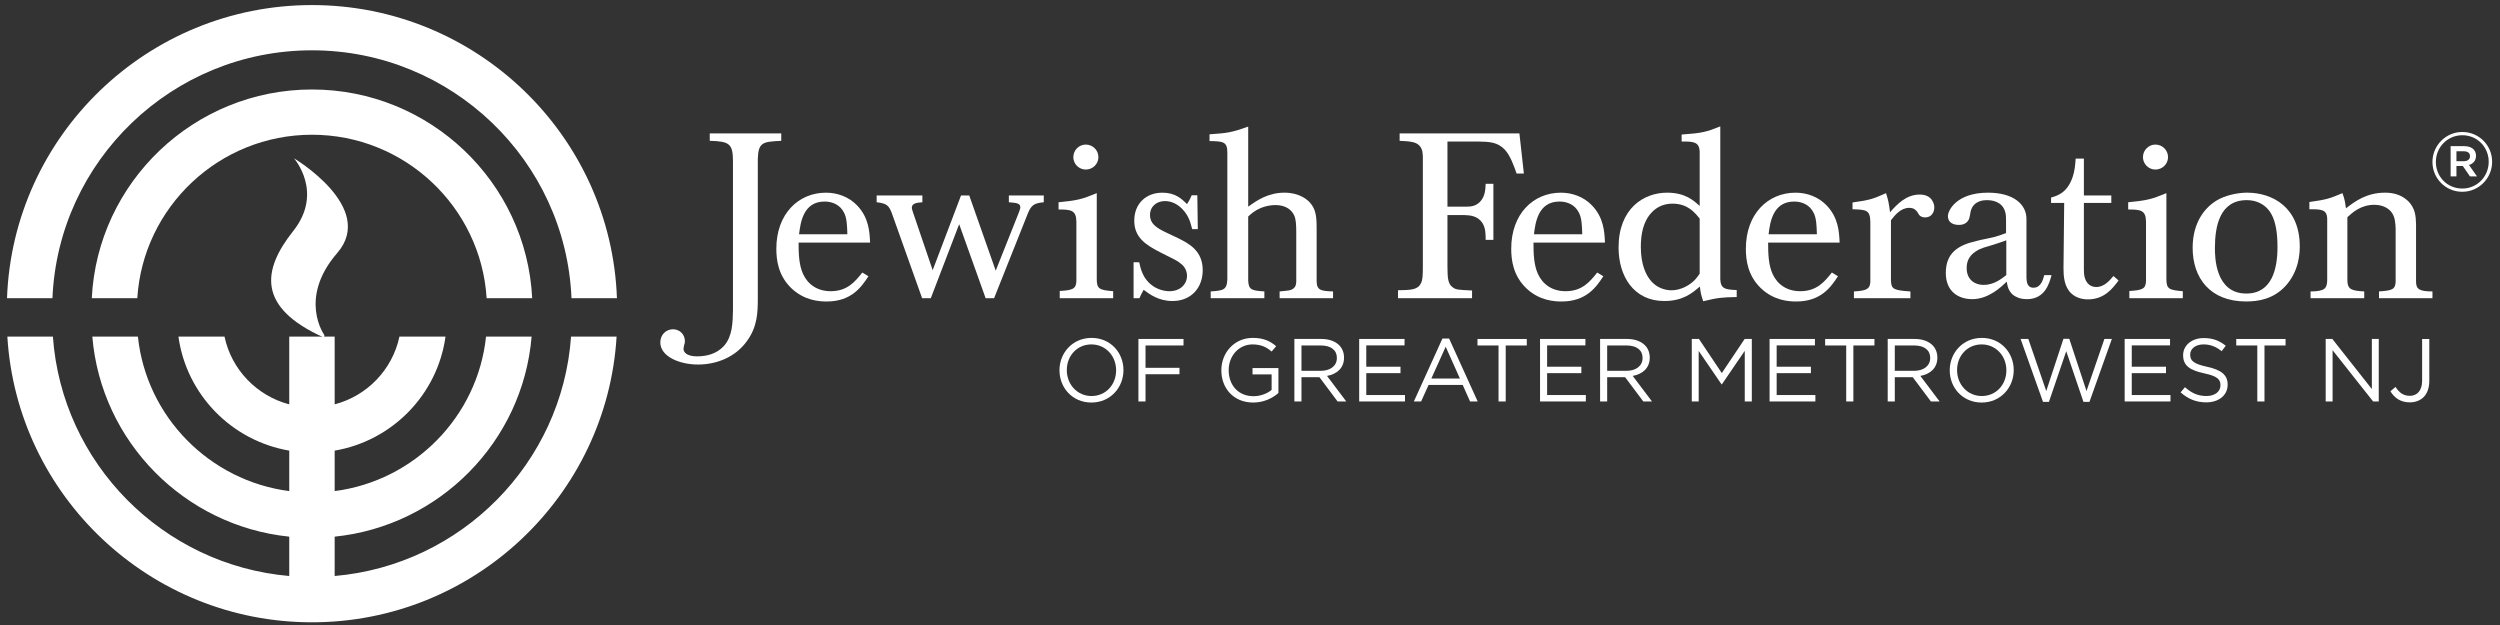 <?xml version="1.0" encoding="UTF-8"?>
<svg width="264px" height="66px" viewBox="0 0 264 66" version="1.1" xmlns="http://www.w3.org/2000/svg" xmlns:xlink="http://www.w3.org/1999/xlink">
    <rect x="0" y="0" width="264" height="66" fill="#333333" stroke="none"/>
    <title>Logo</title>
    <g id="Symbols" stroke="none" stroke-width="1" fill="none" fill-rule="evenodd">
        <g id="Footer---1600px" transform="translate(-236, -28)" fill="#FFFFFF">
            <g id="Logo" transform="translate(236.741, 28.535)">
                <path d="M111.14,38.578 L111.14,38.559 C111.14,36.74 112.511,35.147 114.528,35.147 C116.543,35.147 117.896,36.721 117.896,38.54 L117.896,38.559 C117.896,40.379 116.525,41.973 114.508,41.973 C112.494,41.973 111.14,40.397 111.14,38.578 M117.12,38.578 L117.12,38.559 C117.12,37.06 116.022,35.835 114.508,35.835 C112.995,35.835 111.915,37.041 111.915,38.54 L111.915,38.559 C111.915,40.057 113.014,41.285 114.528,41.285 C116.041,41.285 117.12,40.077 117.12,38.578" id="Fill-2"></path>
                <polygon id="Fill-4" points="119.477 35.258 124.238 35.258 124.238 35.946 120.226 35.946 120.226 38.306 123.812 38.306 123.812 38.983 120.226 38.983 120.226 41.859 119.477 41.859"></polygon>
                <path d="M128.233,38.578 L128.233,38.559 C128.233,36.748 129.568,35.147 131.554,35.147 C132.672,35.147 133.362,35.467 134.024,36.023 L133.542,36.588 C133.031,36.146 132.464,35.835 131.526,35.835 C130.059,35.835 129.008,37.07 129.008,38.54 L129.008,38.559 C129.008,40.134 130.021,41.304 131.631,41.304 C132.386,41.304 133.088,41.011 133.542,40.643 L133.542,39.003 L131.526,39.003 L131.526,38.333 L134.261,38.333 L134.261,40.964 C133.646,41.51 132.719,41.973 131.601,41.973 C129.52,41.973 128.233,40.463 128.233,38.578" id="Fill-6"></path>
                <path d="M135.946,35.258 L138.795,35.258 C139.609,35.258 140.261,35.505 140.677,35.92 C141,36.239 141.189,36.7 141.189,37.219 L141.189,37.239 C141.189,38.333 140.433,38.974 139.392,39.161 L141.425,41.859 L140.508,41.859 L138.588,39.294 L136.694,39.294 L136.694,41.859 L135.946,41.859 L135.946,35.258 Z M138.728,38.624 C139.723,38.624 140.433,38.117 140.433,37.269 L140.433,37.248 C140.433,36.438 139.808,35.946 138.738,35.946 L136.694,35.946 L136.694,38.624 L138.728,38.624 Z" id="Fill-8"></path>
                <polygon id="Fill-10" points="142.789 35.258 147.579 35.258 147.579 35.938 143.537 35.938 143.537 38.191 147.152 38.191 147.152 38.87 143.537 38.87 143.537 41.181 147.625 41.181 147.625 41.859 142.789 41.859"></polygon>
                <path d="M151.581,35.213 L152.283,35.213 L155.302,41.859 L154.497,41.859 L153.72,40.115 L150.116,40.115 L149.329,41.859 L148.563,41.859 L151.581,35.213 Z M153.426,39.437 L151.923,36.079 L150.409,39.437 L153.426,39.437 Z" id="Fill-12"></path>
                <polygon id="Fill-14" points="157.505 35.947 155.282 35.947 155.282 35.26 160.487 35.26 160.487 35.947 158.262 35.947 158.262 41.86 157.505 41.86"></polygon>
                <polygon id="Fill-16" points="161.888 35.258 166.677 35.258 166.677 35.938 162.635 35.938 162.635 38.191 166.251 38.191 166.251 38.87 162.635 38.87 162.635 41.181 166.724 41.181 166.724 41.859 161.888 41.859"></polygon>
                <path d="M168.229,35.258 L171.077,35.258 C171.891,35.258 172.545,35.505 172.961,35.92 C173.284,36.239 173.472,36.7 173.472,37.219 L173.472,37.239 C173.472,38.333 172.714,38.974 171.673,39.161 L173.709,41.859 L172.792,41.859 L170.869,39.294 L168.977,39.294 L168.977,41.859 L168.229,41.859 L168.229,35.258 Z M171.012,38.624 C172.005,38.624 172.714,38.117 172.714,37.269 L172.714,37.248 C172.714,36.438 172.09,35.946 171.022,35.946 L168.977,35.946 L168.977,38.624 L171.012,38.624 Z" id="Fill-18"></path>
                <polygon id="Fill-20" points="177.911 35.258 178.668 35.258 181.081 38.861 183.496 35.258 184.251 35.258 184.251 41.859 183.505 41.859 183.505 36.514 181.09 40.05 181.054 40.05 178.64 36.523 178.64 41.859 177.911 41.859"></polygon>
                <polygon id="Fill-22" points="186.126 35.258 190.915 35.258 190.915 35.938 186.874 35.938 186.874 38.191 190.49 38.191 190.49 38.87 186.874 38.87 186.874 41.181 190.963 41.181 190.963 41.859 186.126 41.859"></polygon>
                <polygon id="Fill-24" points="194.219 35.947 191.995 35.947 191.995 35.26 197.2 35.26 197.2 35.947 194.975 35.947 194.975 41.86 194.219 41.86"></polygon>
                <path d="M198.601,35.258 L201.449,35.258 C202.265,35.258 202.918,35.505 203.333,35.92 C203.655,36.239 203.844,36.7 203.844,37.219 L203.844,37.239 C203.844,38.333 203.088,38.974 202.047,39.161 L204.081,41.859 L203.164,41.859 L201.242,39.294 L199.349,39.294 L199.349,41.859 L198.601,41.859 L198.601,35.258 Z M201.383,38.624 C202.378,38.624 203.088,38.117 203.088,37.269 L203.088,37.248 C203.088,36.438 202.464,35.946 201.394,35.946 L199.349,35.946 L199.349,38.624 L201.383,38.624 Z" id="Fill-26"></path>
                <path d="M205.151,38.578 L205.151,38.559 C205.151,36.74 206.522,35.147 208.539,35.147 C210.555,35.147 211.908,36.721 211.908,38.54 L211.908,38.559 C211.908,40.379 210.536,41.973 208.52,41.973 C206.505,41.973 205.151,40.397 205.151,38.578 M211.132,38.578 L211.132,38.559 C211.132,37.06 210.034,35.835 208.52,35.835 C207.006,35.835 205.926,37.041 205.926,38.54 L205.926,38.559 C205.926,40.057 207.025,41.285 208.539,41.285 C210.053,41.285 211.132,40.077 211.132,38.578" id="Fill-28"></path>
                <polygon id="Fill-30" points="212.635 35.258 213.45 35.258 215.343 40.757 217.161 35.239 217.774 35.239 219.593 40.757 221.484 35.258 222.271 35.258 219.905 41.904 219.271 41.904 217.454 36.551 215.626 41.904 215.001 41.904"></polygon>
                <polygon id="Fill-32" points="223.624 35.258 228.415 35.258 228.415 35.938 224.372 35.938 224.372 38.191 227.988 38.191 227.988 38.87 224.372 38.87 224.372 41.181 228.461 41.181 228.461 41.859 223.624 41.859"></polygon>
                <path d="M229.53,40.897 L229.993,40.35 C230.686,40.972 231.347,41.284 232.266,41.284 C233.154,41.284 233.74,40.813 233.74,40.162 L233.74,40.142 C233.74,39.53 233.409,39.182 232.019,38.888 C230.495,38.559 229.797,38.068 229.797,36.984 L229.797,36.966 C229.797,35.929 230.713,35.165 231.973,35.165 C232.938,35.165 233.628,35.438 234.3,35.975 L233.864,36.55 C233.251,36.05 232.635,35.834 231.953,35.834 C231.092,35.834 230.543,36.306 230.543,36.9 L230.543,36.918 C230.543,37.542 230.885,37.889 232.34,38.201 C233.818,38.521 234.498,39.059 234.498,40.068 L234.498,40.086 C234.498,41.216 233.552,41.954 232.237,41.954 C231.187,41.954 230.326,41.604 229.53,40.897" id="Fill-34"></path>
                <polygon id="Fill-36" points="237.63 35.947 235.407 35.947 235.407 35.26 240.613 35.26 240.613 35.947 238.388 35.947 238.388 41.86 237.63 41.86"></polygon>
                <polygon id="Fill-38" points="244.851 35.258 245.553 35.258 249.726 40.548 249.726 35.258 250.455 35.258 250.455 41.859 249.859 41.859 245.58 36.447 245.58 41.859 244.851 41.859"></polygon>
                <path d="M251.686,40.784 L252.225,40.323 C252.632,40.935 253.049,41.264 253.74,41.264 C254.488,41.264 255.035,40.728 255.035,39.68 L255.035,35.26 L255.793,35.26 L255.793,39.672 C255.793,40.446 255.565,41.03 255.188,41.406 C254.818,41.763 254.317,41.954 253.731,41.954 C252.737,41.954 252.102,41.463 251.686,40.784" id="Fill-40"></path>
                <path d="M32.203,4.778 C46.943,4.778 59,16.419 59.609,30.956 L64.407,30.956 C63.794,13.784 49.587,0 32.203,0 C14.819,0 0.614,13.784 0,30.956 L4.797,30.956 C5.407,16.419 17.463,4.778 32.203,4.778" id="Fill-42"></path>
                <path d="M32.203,8.915 C19.754,8.915 9.556,18.701 8.951,30.956 L13.758,30.956 C14.359,21.337 22.401,13.693 32.203,13.693 C42.007,13.693 50.047,21.337 50.648,30.956 L55.457,30.956 C54.85,18.701 44.651,8.915 32.203,8.915" id="Fill-44"></path>
                <path d="M59.562,35.013 C58.612,48.388 47.967,59.133 34.6,60.291 L34.6,56.136 C45.675,55.001 54.468,46.105 55.397,35.013 L50.585,35.013 C49.69,43.468 43.026,50.232 34.6,51.325 L34.6,47.051 C40.681,46.018 45.459,41.133 46.304,35.013 L41.439,35.013 C40.701,38.492 38.03,41.267 34.6,42.165 L34.6,35.013 L29.804,35.013 L29.804,42.165 C26.376,41.267 23.704,38.492 22.967,35.013 L18.102,35.013 C18.948,41.133 23.725,46.017 29.804,47.051 L29.804,51.325 C21.378,50.232 14.715,43.468 13.822,35.013 L9.008,35.013 C9.938,46.105 18.731,55.001 29.804,56.136 L29.804,60.291 C16.44,59.133 5.794,48.388 4.845,35.013 L0.036,35.013 C1.048,51.818 15.086,65.18 32.202,65.18 C49.321,65.18 63.358,51.818 64.371,35.013 L59.562,35.013 Z" id="Fill-46"></path>
                <path d="M33.488,35.121 L33.51,34.844 C33.51,34.844 30.708,30.986 34.872,26.18 C39.034,21.369 30.303,16.183 30.303,16.183 C30.303,16.183 33.472,19.767 30.225,23.858 C26.979,27.947 26.329,31.91 33.488,35.121" id="Fill-48"></path>
                <path d="M74.209,13.549 L81.758,13.549 L81.758,14.336 C79.828,14.435 79.333,14.46 79.283,16.262 L79.283,30.907 C79.283,32.435 79.258,33.941 78.145,35.469 C76.957,37.145 74.976,37.959 72.972,37.959 C71.016,37.959 68.987,37.12 68.987,35.615 C68.987,34.803 69.606,34.236 70.323,34.236 C71.04,34.236 71.585,34.778 71.585,35.492 C71.585,35.615 71.561,35.764 71.511,35.888 C71.488,36.035 71.436,36.158 71.436,36.307 C71.436,36.678 71.808,37.096 72.871,37.096 C73.863,37.096 74.927,36.849 75.718,35.986 C76.61,34.977 76.634,33.52 76.661,32.214 L76.661,16.483 C76.661,14.633 76.263,14.386 74.209,14.336 L74.209,13.549 Z" id="Fill-50"></path>
                <path d="M90.967,28.638 C90.249,29.723 89.209,31.302 86.561,31.302 C85.818,31.302 84.21,31.227 82.824,29.896 C81.436,28.565 81.24,26.913 81.24,25.729 C81.24,22.055 83.566,19.812 86.486,19.812 C87.7,19.812 88.887,20.255 89.73,21.118 C91.016,22.425 91.09,23.952 91.139,25.087 L83.591,25.087 C83.591,26.197 83.615,27.405 84.06,28.391 C84.581,29.526 85.595,30.216 86.98,30.216 C88.74,30.216 89.555,29.204 90.322,28.244 L90.967,28.638 Z M88.74,24.201 C88.714,23.287 88.69,22.45 88.367,21.883 C87.972,21.118 87.204,20.748 86.338,20.748 C84.06,20.748 83.788,23.016 83.641,24.201 L88.74,24.201 Z" id="Fill-52"></path>
                <path d="M91.834,20.107 L96.661,20.107 L96.661,20.822 C96.016,20.872 95.547,20.945 95.547,21.414 C95.547,21.513 95.571,21.586 95.694,21.957 L97.75,27.997 L100.743,20.107 L101.611,20.107 L104.407,28.046 L106.859,21.883 C106.933,21.66 107.006,21.488 107.006,21.365 C107.006,20.92 106.611,20.895 105.794,20.822 L105.794,20.107 L109.482,20.107 L109.482,20.822 C108.491,20.92 108.171,21.093 107.799,22.006 L104.235,30.956 L103.342,30.956 L100.547,23.139 L97.551,30.956 L96.635,30.956 L93.419,21.931 C93.121,21.192 92.923,20.945 91.834,20.822 L91.834,20.107 Z" id="Fill-54"></path>
                <path d="M111.043,20.822 C113.024,20.626 113.468,20.527 115.077,19.861 L115.077,28.934 C115.077,29.995 115.375,30.094 116.81,30.217 L116.81,30.956 L111.167,30.956 L111.167,30.191 C112.578,30.118 112.874,29.946 112.924,29.181 L112.924,22.843 C112.9,21.66 112.355,21.587 111.043,21.587 L111.043,20.822 Z M112.602,16.063 C112.602,15.324 113.196,14.732 113.914,14.732 C114.657,14.732 115.251,15.324 115.251,16.063 C115.251,16.778 114.657,17.37 113.914,17.37 C113.196,17.37 112.602,16.778 112.602,16.063 L112.602,16.063 Z" id="Fill-56"></path>
                <path d="M119.559,27.159 C119.707,27.825 119.93,28.885 120.92,29.601 C121.39,29.97 122.107,30.217 122.752,30.217 C123.89,30.217 124.608,29.476 124.608,28.59 C124.608,27.825 124.087,27.381 123.89,27.259 C123.642,27.036 123.445,26.937 121.811,26.124 C120.203,25.309 119.038,24.521 119.038,22.77 C119.038,20.945 120.301,19.812 122.009,19.812 C123.369,19.812 124.039,20.452 124.608,21.02 C124.831,20.674 124.904,20.551 125.103,20.083 L125.697,20.083 L125.747,23.658 L125.153,23.658 C124.954,22.893 124.782,22.228 124.087,21.513 C123.568,20.994 122.95,20.699 122.28,20.699 C121.39,20.699 120.698,21.265 120.698,22.179 C120.698,23.042 121.315,23.51 122.43,24.028 C122.825,24.224 123.222,24.397 123.618,24.595 C124.855,25.186 126.266,25.975 126.266,27.997 C126.266,29.847 125.054,31.253 123.073,31.253 C121.613,31.253 120.648,30.538 120.028,30.068 C119.782,30.513 119.707,30.661 119.583,30.956 L118.965,30.956 L118.965,27.159 L119.559,27.159 Z" id="Fill-58"></path>
                <path d="M126.985,13.647 C128.941,13.524 129.41,13.424 131.069,12.833 L131.069,21.291 C131.961,20.649 133.148,19.811 134.905,19.811 C136.416,19.811 137.406,20.501 137.825,21.168 C138.296,21.857 138.296,22.77 138.296,23.781 L138.296,29.205 C138.32,30.168 138.841,30.191 140.029,30.241 L140.029,30.956 L134.386,30.956 L134.386,30.241 C134.954,30.191 135.327,30.143 135.449,30.118 C136.094,29.945 136.118,29.526 136.144,29.23 L136.144,24.101 C136.144,23.213 136.118,22.622 135.92,22.202 C135.672,21.661 135.078,21.119 133.939,21.119 C133.47,21.119 132.951,21.215 132.43,21.414 C131.736,21.709 131.39,22.03 131.069,22.327 L131.069,29.107 C131.118,30.118 131.489,30.143 132.776,30.241 L132.776,30.956 L127.109,30.956 L127.109,30.241 C128.397,30.143 128.816,30.118 128.866,28.983 L128.866,15.52 C128.866,14.387 128.321,14.387 126.985,14.362 L126.985,13.647 Z" id="Fill-60"></path>
                <path d="M147.06,13.549 L159.708,13.549 L160.179,17.788 L159.411,17.788 C159.089,16.878 158.744,15.892 158.149,15.249 C157.382,14.46 156.539,14.435 155.402,14.412 L152.11,14.412 L152.11,21.29 L153.991,21.29 C154.535,21.29 155.054,21.267 155.526,20.797 C156.094,20.23 156.12,19.465 156.144,18.873 L156.961,18.873 L156.961,24.793 L156.144,24.793 C156.144,24.201 156.144,23.509 155.772,22.968 C155.252,22.229 154.461,22.203 153.917,22.178 L152.11,22.178 L152.11,27.553 C152.11,28.91 152.184,29.453 152.655,29.797 C153,30.07 153.248,30.07 154.708,30.142 L154.708,30.956 L146.888,30.956 L146.888,30.117 C148.273,30.093 148.967,30.07 149.313,29.378 C149.486,29.032 149.512,28.564 149.512,27.627 L149.512,16.163 C149.512,15.742 149.512,15.2 149.114,14.806 C148.719,14.435 148.124,14.386 147.06,14.336 L147.06,13.549 Z" id="Fill-62"></path>
                <path d="M168.571,28.638 C167.853,29.723 166.813,31.302 164.165,31.302 C163.422,31.302 161.814,31.227 160.428,29.896 C159.041,28.565 158.844,26.913 158.844,25.729 C158.844,22.055 161.17,19.812 164.09,19.812 C165.304,19.812 166.491,20.255 167.334,21.118 C168.62,22.425 168.694,23.952 168.743,25.087 L161.195,25.087 C161.195,26.197 161.219,27.405 161.664,28.391 C162.185,29.526 163.199,30.216 164.585,30.216 C166.344,30.216 167.159,29.204 167.926,28.244 L168.571,28.638 Z M166.344,24.201 C166.318,23.287 166.294,22.45 165.971,21.883 C165.576,21.118 164.808,20.748 163.942,20.748 C161.664,20.748 161.392,23.016 161.245,24.201 L166.344,24.201 Z" id="Fill-64"></path>
                <path d="M176.839,13.672 C178.992,13.524 179.463,13.401 180.922,12.809 L180.922,28.959 C180.971,29.971 181.442,30.044 182.655,30.093 L182.655,30.834 C181.071,30.858 180.649,30.907 179.115,31.277 C178.893,30.586 178.843,30.414 178.769,29.723 C177.952,30.414 176.987,31.252 175.006,31.252 C171.764,31.252 170.18,28.614 170.18,25.606 C170.18,21.464 172.853,19.811 175.304,19.811 C177.234,19.811 178.125,20.651 178.745,21.217 L178.745,15.422 C178.67,14.485 178.151,14.387 176.839,14.412 L176.839,13.672 Z M178.745,22.548 C178.224,21.908 177.483,20.97 175.873,20.97 C174.809,20.97 174.115,21.439 173.696,21.883 C172.779,22.819 172.53,24.199 172.53,25.532 C172.53,27.357 173.052,28.54 173.67,29.206 C174.215,29.798 174.982,30.119 175.773,30.119 C176.69,30.119 177.63,29.65 178.25,29.008 C178.423,28.812 178.595,28.59 178.745,28.368 L178.745,22.548 Z" id="Fill-66"></path>
                <path d="M193.349,28.638 C192.631,29.723 191.592,31.302 188.943,31.302 C188.2,31.302 186.592,31.227 185.206,29.896 C183.819,28.565 183.622,26.913 183.622,25.729 C183.622,22.055 185.948,19.812 188.869,19.812 C190.083,19.812 191.27,20.255 192.112,21.118 C193.399,22.425 193.472,23.952 193.522,25.087 L185.974,25.087 C185.974,26.197 185.998,27.405 186.443,28.391 C186.964,29.526 187.978,30.216 189.364,30.216 C191.121,30.216 191.938,29.204 192.705,28.244 L193.349,28.638 Z M191.121,24.201 C191.096,23.287 191.072,22.45 190.749,21.883 C190.354,21.118 189.588,20.748 188.721,20.748 C186.443,20.748 186.171,23.016 186.023,24.201 L191.121,24.201 Z" id="Fill-68"></path>
                <path d="M194.885,20.846 C196.666,20.601 197.063,20.476 198.424,19.861 C198.671,20.649 198.722,20.896 198.845,21.882 C199.563,21.069 200.528,20.009 201.988,20.009 C203.3,20.009 203.523,21.019 203.523,21.364 C203.523,21.907 203.201,22.425 202.557,22.425 C202.359,22.425 202.163,22.375 202.014,22.252 C201.891,22.154 201.815,21.981 201.716,21.832 C201.568,21.635 201.346,21.413 200.875,21.413 C199.984,21.413 199.365,22.177 198.944,22.72 L198.944,29.081 C198.969,30.018 199.241,30.117 200.998,30.242 L200.998,30.956 L195.034,30.956 L195.034,30.242 C196.394,30.166 196.716,29.97 196.766,29.255 L196.766,22.868 C196.742,21.611 196.296,21.611 194.885,21.562 L194.885,20.846 Z" id="Fill-70"></path>
                <path d="M211.098,22.795 C211.098,22.45 211.098,22.13 210.999,21.809 C210.653,20.674 209.513,20.601 209.069,20.601 C208.822,20.601 207.657,20.601 207.361,21.783 C207.287,22.08 207.287,22.375 207.163,22.647 C206.89,23.19 206.321,23.215 206.123,23.215 C205.95,23.215 204.959,23.215 204.959,22.276 C204.959,21.686 205.876,19.811 209.192,19.811 C211.915,19.811 213.252,21.068 213.252,22.573 L213.252,28.812 C213.277,29.182 213.301,29.848 213.994,29.848 C214.785,29.848 215.009,28.983 215.132,28.517 L215.9,28.517 C215.677,29.355 215.231,31.056 213.301,31.056 C212.51,31.056 212.088,30.784 211.84,30.611 C211.321,30.168 211.247,29.649 211.172,29.206 C210.604,29.748 209.265,31.056 207.534,31.056 C205.999,31.056 204.737,30.192 204.737,28.295 C204.737,26.174 206.025,25.359 207.956,24.916 C208.599,24.743 209.265,24.645 209.935,24.473 C210.331,24.348 210.726,24.225 211.098,24.076 L211.098,22.795 Z M211.124,24.841 C210.629,25.014 210.109,25.211 209.59,25.359 C209.019,25.532 208.45,25.655 207.956,25.976 C206.989,26.567 206.94,27.382 206.94,27.775 C206.94,29.033 207.832,29.552 208.722,29.552 C209.786,29.552 210.553,28.96 211.124,28.517 L211.124,24.841 Z" id="Fill-72"></path>
                <path d="M215.852,20.329 C216.52,20.132 217.559,19.836 218.13,18.159 C218.352,17.519 218.402,16.851 218.452,16.212 L219.317,16.212 L219.317,20.107 L222.213,20.107 L222.213,20.895 L219.317,20.895 L219.317,27.8 C219.317,28.12 219.317,28.417 219.392,28.713 C219.565,29.403 220.01,29.773 220.629,29.773 C221.471,29.773 222.04,29.083 222.436,28.613 L222.981,29.083 C222.336,29.946 221.471,31.079 219.738,31.079 C219.094,31.079 218.452,30.883 218.005,30.463 C217.237,29.773 217.164,28.64 217.164,27.8 L217.237,20.895 L215.852,20.895 L215.852,20.329 Z" id="Fill-74"></path>
                <path d="M223.996,20.822 C225.976,20.626 226.422,20.527 228.03,19.861 L228.03,28.934 C228.03,29.995 228.327,30.094 229.763,30.217 L229.763,30.956 L224.119,30.956 L224.119,30.191 C225.531,30.118 225.827,29.946 225.877,29.181 L225.877,22.843 C225.853,21.66 225.308,21.587 223.996,21.587 L223.996,20.822 Z M225.555,16.063 C225.555,15.324 226.149,14.732 226.867,14.732 C227.611,14.732 228.204,15.324 228.204,16.063 C228.204,16.778 227.611,17.37 226.867,17.37 C226.149,17.37 225.555,16.778 225.555,16.063 L225.555,16.063 Z" id="Fill-76"></path>
                <path d="M242.114,25.482 C242.114,26.148 242.065,28.146 240.53,29.748 C239.294,31.03 237.783,31.3 236.447,31.3 C232.634,31.3 230.802,28.811 230.802,25.63 C230.802,22.918 232.139,21.216 233.673,20.452 C234.59,20.008 235.729,19.81 236.546,19.81 C239.243,19.81 242.114,21.365 242.114,25.482 M233.154,25.655 C233.154,26.518 233.154,30.463 236.471,30.463 C239.218,30.463 239.762,27.776 239.762,25.555 C239.762,22.547 238.971,21.463 237.931,20.921 C237.511,20.7 237.015,20.6 236.52,20.6 C233.673,20.6 233.154,23.337 233.154,25.655" id="Fill-78"></path>
                <path d="M243.131,20.797 C244.912,20.55 245.309,20.427 246.622,19.86 C246.868,20.55 246.892,20.747 246.991,21.462 C247.957,20.724 249.17,19.811 251.124,19.811 C251.842,19.811 252.734,19.959 253.476,20.625 C254.342,21.413 254.368,22.351 254.393,23.114 L254.393,29.206 C254.393,29.994 254.738,30.241 256.126,30.241 L256.126,30.956 L250.482,30.956 L250.482,30.241 C251.794,30.143 252.215,30.069 252.239,29.206 L252.239,23.634 C252.215,23.067 252.189,22.425 251.842,21.933 C251.596,21.562 251.001,21.093 249.987,21.093 C248.551,21.093 247.685,21.907 247.141,22.401 L247.141,29.108 C247.164,30.044 247.611,30.166 248.922,30.241 L248.922,30.956 L243.254,30.956 L243.254,30.241 C244.814,30.241 244.988,29.872 245.012,29.058 L245.012,22.572 C244.988,21.562 244.368,21.562 243.131,21.562 L243.131,20.797 Z" id="Fill-80"></path>
                <path d="M256.126,16.579 L256.126,16.559 C256.126,14.848 257.519,13.403 259.277,13.403 C261.052,13.403 262.428,14.828 262.428,16.542 L262.428,16.559 C262.428,18.273 261.032,19.718 259.277,19.718 C257.502,19.718 256.126,18.293 256.126,16.579 L256.126,16.579 Z M262.065,16.559 L262.065,16.542 C262.065,15.009 260.869,13.746 259.277,13.746 C257.701,13.746 256.487,15.026 256.487,16.559 L256.487,16.579 C256.487,18.112 257.683,19.375 259.277,19.375 C260.853,19.375 262.065,18.095 262.065,16.559 L262.065,16.559 Z M258.045,14.9 L259.493,14.9 C260.199,14.9 260.726,15.243 260.726,15.912 C260.726,16.433 260.417,16.76 259.983,16.886 L260.834,18.095 L260.091,18.095 L259.33,16.994 L258.659,16.994 L258.659,18.095 L258.045,18.095 L258.045,14.9 Z M259.44,16.488 C259.857,16.488 260.091,16.272 260.091,15.965 C260.091,15.623 259.857,15.441 259.44,15.441 L258.659,15.441 L258.659,16.488 L259.44,16.488 Z" id="Fill-82"></path>
            </g>
        </g>
    </g>
</svg>